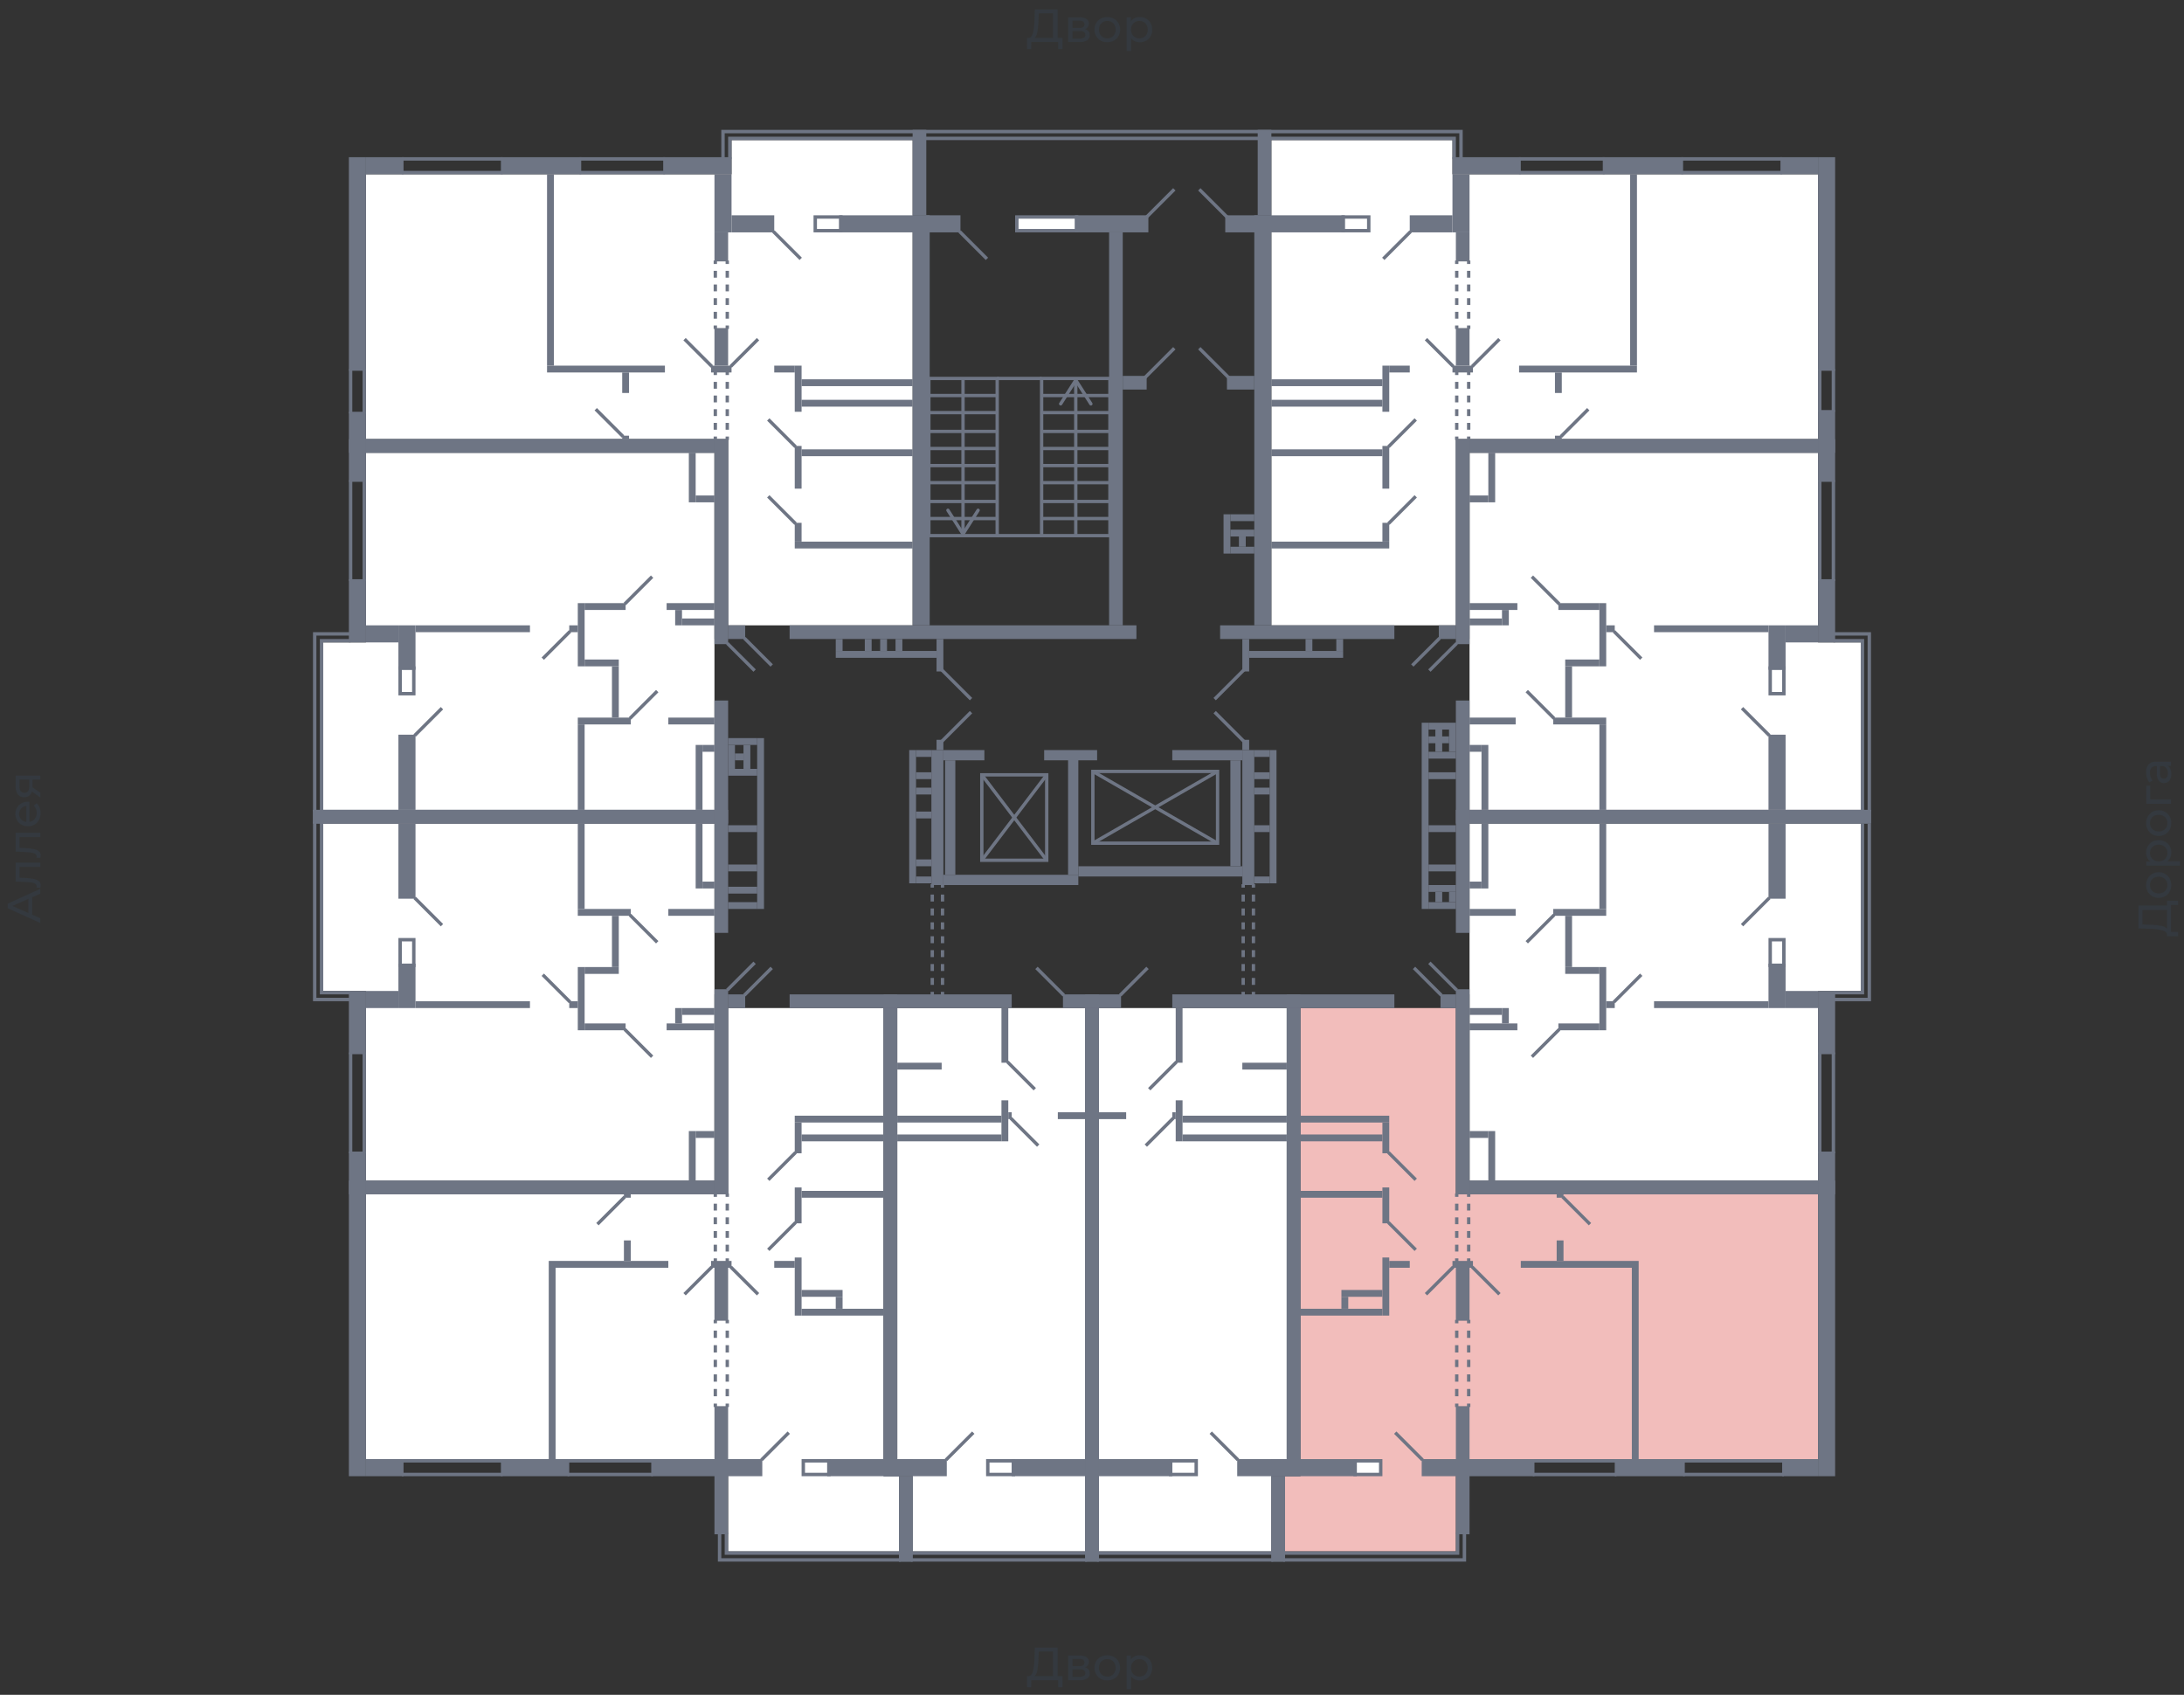<svg xmlns="http://www.w3.org/2000/svg" width="656" height="509" viewBox="0 0 656 509">
  <rect x="0" y="0" width="656" height="509" fill="#333333" stroke="none"/>
  <title>44-2-3_1s_tip</title>
  <g id="Слой_2" data-name="Слой 2">
    <g id="_44-2-3_1s_tip" data-name="44-2-3_1s_tip">
      <rect width="656" height="509" fill="none"/>
      <g id="hover">
        <polygon id="_44-2-3_tip_1" data-name="44-2-3_tip_1" points="437.296 187.807 381.878 187.807 381.878 42.079 436.27 42.079 436.27 52.341 546.079 52.341 546.079 131.876 437.296 131.876 437.296 187.807" fill="white"/>
        <polygon id="_44-2-3_tip_2" data-name="44-2-3_tip_2" points="441.401 243.224 441.401 135.981 546.079 135.981 546.079 192.938 558.907 192.938 558.907 243.224 441.401 243.224" fill="white"/>
        <polygon id="_44-2-3_tip_3" data-name="44-2-3_tip_3" points="441.401 247.329 558.907 247.329 558.907 297.616 546.079 297.616 546.079 354.573 441.401 354.573 441.401 247.329" fill="white"/>
        <polygon id="_44-2-3_tip_4" data-name="44-2-3_tip_4" points="390.601 302.747 437.296 302.747 437.296 358.678 546.079 358.678 546.079 438.212 437.296 438.212 437.296 465.921 385.983 465.921 385.983 443.344 390.601 443.344 390.601 302.747" fill="#F2BDBB"/>
        <polygon id="_44-2-3_tip_5" data-name="44-2-3_tip_5" points="330.053 302.747 386.496 302.747 386.496 438.212 381.878 438.212 381.878 465.921 330.053 465.921 330.053 302.747" fill="white"/>
        <polygon id="_44-2-3_tip_6" data-name="44-2-3_tip_6" points="325.947 302.747 325.947 465.921 274.122 465.921 274.122 438.212 269.504 438.212 269.504 302.747 325.947 302.747" fill="white"/>
        <polygon id="_44-2-3_tip_7" data-name="44-2-3_tip_7" points="265.399 302.747 265.399 443.344 270.017 443.344 270.017 465.921 218.704 465.921 218.704 438.212 109.921 438.212 109.921 358.678 218.704 358.678 218.704 302.747 265.399 302.747" fill="white"/>
        <polygon id="_44-2-3_tip_8" data-name="44-2-3_tip_8" points="214.599 354.573 109.921 354.573 109.921 297.616 97.093 297.616 97.093 247.329 214.599 247.329 214.599 354.573" fill="white"/>
        <polygon id="_44-2-3_tip_9" data-name="44-2-3_tip_9" points="214.599 243.224 97.093 243.224 97.093 192.938 109.921 192.938 109.921 135.981 214.599 135.981 214.599 243.224" fill="white"/>
        <polygon id="_44-2-3_tip_10" data-name="44-2-3_tip_10" points="218.704 187.807 218.704 131.876 109.921 131.876 109.921 52.341 219.73 52.341 219.73 42.079 274.122 42.079 274.122 187.807 218.704 187.807" fill="white"/>
      </g>
      <g id="o">
        <rect x="244.874" y="65.169" width="7.697" height="4.105" fill="#fff" stroke="#6e7584" stroke-miterlimit="10" stroke-width="1.026"/>
        <rect x="305.422" y="65.169" width="17.959" height="4.105" fill="#fff" stroke="#6e7584" stroke-miterlimit="10" stroke-width="1.026"/>
        <line x1="199.718" y1="47.723" x2="174.062" y2="47.723" fill="none" stroke="#6e7584" stroke-miterlimit="10" stroke-width="1.026"/>
        <line x1="199.718" y1="51.828" x2="174.062" y2="51.828" fill="none" stroke="#6e7584" stroke-miterlimit="10" stroke-width="1.026"/>
        <line x1="150.971" y1="47.723" x2="120.697" y2="47.723" fill="none" stroke="#6e7584" stroke-miterlimit="10" stroke-width="1.026"/>
        <line x1="150.971" y1="51.828" x2="120.697" y2="51.828" fill="none" stroke="#6e7584" stroke-miterlimit="10" stroke-width="1.026"/>
        <line x1="109.408" y1="110.838" x2="109.408" y2="124.179" fill="none" stroke="#6e7584" stroke-miterlimit="10" stroke-width="1.026"/>
        <line x1="105.303" y1="110.838" x2="105.303" y2="124.179" fill="none" stroke="#6e7584" stroke-miterlimit="10" stroke-width="1.026"/>
        <polyline points="94.527 243.737 94.527 190.372 105.303 190.372" fill="none" stroke="#6e7584" stroke-miterlimit="10" stroke-width="1.026"/>
        <polyline points="96.58 243.737 96.58 192.425 105.303 192.425" fill="none" stroke="#6e7584" stroke-miterlimit="10" stroke-width="1.026"/>
        <line x1="105.303" y1="174.465" x2="105.303" y2="144.191" fill="none" stroke="#6e7584" stroke-miterlimit="10" stroke-width="1.026"/>
        <line x1="109.408" y1="174.465" x2="109.408" y2="144.191" fill="none" stroke="#6e7584" stroke-miterlimit="10" stroke-width="1.026"/>
        <rect x="120.184" y="200.635" width="4.105" height="7.697" fill="#fff" stroke="#6e7584" stroke-miterlimit="10" stroke-width="1.026"/>
        <line x1="105.303" y1="316.088" x2="105.303" y2="346.363" fill="none" stroke="#6e7584" stroke-miterlimit="10" stroke-width="1.026"/>
        <line x1="109.408" y1="316.088" x2="109.408" y2="346.363" fill="none" stroke="#6e7584" stroke-miterlimit="10" stroke-width="1.026"/>
        <rect x="120.184" y="282.222" width="4.105" height="7.697" fill="#fff" stroke="#6e7584" stroke-miterlimit="10" stroke-width="1.026"/>
        <polyline points="561.473 243.737 561.473 190.372 550.697 190.372" fill="none" stroke="#6e7584" stroke-miterlimit="10" stroke-width="1.026"/>
        <polyline points="559.42 243.737 559.42 192.425 550.697 192.425" fill="none" stroke="#6e7584" stroke-miterlimit="10" stroke-width="1.026"/>
        <line x1="550.697" y1="174.465" x2="550.697" y2="144.191" fill="none" stroke="#6e7584" stroke-miterlimit="10" stroke-width="1.026"/>
        <line x1="546.592" y1="174.465" x2="546.592" y2="144.191" fill="none" stroke="#6e7584" stroke-miterlimit="10" stroke-width="1.026"/>
        <rect x="531.711" y="200.635" width="4.105" height="7.697" fill="#fff" stroke="#6e7584" stroke-miterlimit="10" stroke-width="1.026"/>
        <polyline points="561.473 247.329 561.473 300.181 550.697 300.181" fill="none" stroke="#6e7584" stroke-miterlimit="10" stroke-width="1.026"/>
        <polyline points="559.42 247.329 559.42 298.129 550.697 298.129" fill="none" stroke="#6e7584" stroke-miterlimit="10" stroke-width="1.026"/>
        <line x1="550.697" y1="316.088" x2="550.697" y2="346.363" fill="none" stroke="#6e7584" stroke-miterlimit="10" stroke-width="1.026"/>
        <line x1="546.592" y1="316.088" x2="546.592" y2="346.363" fill="none" stroke="#6e7584" stroke-miterlimit="10" stroke-width="1.026"/>
        <rect x="531.711" y="282.222" width="4.105" height="7.697" fill="#fff" stroke="#6e7584" stroke-miterlimit="10" stroke-width="1.026"/>
        <polyline points="270.53 468.487 216.138 468.487 216.138 460.277" fill="none" stroke="#6e7584" stroke-miterlimit="10" stroke-width="1.026"/>
        <polyline points="218.191 460.277 218.191 466.434 270.53 466.434" fill="none" stroke="#6e7584" stroke-miterlimit="10" stroke-width="1.026"/>
        <rect x="241.282" y="438.726" width="7.697" height="4.105" fill="#fff" stroke="#6e7584" stroke-miterlimit="10" stroke-width="1.026"/>
        <line x1="196.126" y1="442.831" x2="170.47" y2="442.831" fill="none" stroke="#6e7584" stroke-miterlimit="10" stroke-width="1.026"/>
        <line x1="196.126" y1="438.726" x2="170.47" y2="438.726" fill="none" stroke="#6e7584" stroke-miterlimit="10" stroke-width="1.026"/>
        <line x1="150.971" y1="442.831" x2="120.697" y2="442.831" fill="none" stroke="#6e7584" stroke-miterlimit="10" stroke-width="1.026"/>
        <line x1="150.971" y1="438.726" x2="120.697" y2="438.726" fill="none" stroke="#6e7584" stroke-miterlimit="10" stroke-width="1.026"/>
        <line x1="273.609" y1="466.434" x2="326.461" y2="466.434" fill="none" stroke="#6e7584" stroke-miterlimit="10" stroke-width="1.026"/>
        <line x1="273.609" y1="468.487" x2="326.461" y2="468.487" fill="none" stroke="#6e7584" stroke-miterlimit="10" stroke-width="1.026"/>
        <rect x="296.699" y="438.726" width="7.697" height="4.105" fill="#fff" stroke="#6e7584" stroke-miterlimit="10" stroke-width="1.026"/>
        <line x1="382.391" y1="466.434" x2="329.539" y2="466.434" fill="none" stroke="#6e7584" stroke-miterlimit="10" stroke-width="1.026"/>
        <line x1="382.391" y1="468.487" x2="329.539" y2="468.487" fill="none" stroke="#6e7584" stroke-miterlimit="10" stroke-width="1.026"/>
        <rect x="351.604" y="438.726" width="7.697" height="4.105" fill="#fff" stroke="#6e7584" stroke-miterlimit="10" stroke-width="1.026"/>
        <polyline points="385.47 468.487 439.862 468.487 439.862 460.277" fill="none" stroke="#6e7584" stroke-miterlimit="10" stroke-width="1.026"/>
        <polyline points="437.809 460.277 437.809 466.434 385.47 466.434" fill="none" stroke="#6e7584" stroke-miterlimit="10" stroke-width="1.026"/>
        <rect x="407.021" y="438.726" width="7.697" height="4.105" fill="#fff" stroke="#6e7584" stroke-miterlimit="10" stroke-width="1.026"/>
        <line x1="460.387" y1="442.831" x2="485.53" y2="442.831" fill="none" stroke="#6e7584" stroke-miterlimit="10" stroke-width="1.026"/>
        <line x1="460.387" y1="438.726" x2="485.53" y2="438.726" fill="none" stroke="#6e7584" stroke-miterlimit="10" stroke-width="1.026"/>
        <line x1="505.542" y1="442.831" x2="535.816" y2="442.831" fill="none" stroke="#6e7584" stroke-miterlimit="10" stroke-width="1.026"/>
        <line x1="505.542" y1="438.726" x2="535.816" y2="438.726" fill="none" stroke="#6e7584" stroke-miterlimit="10" stroke-width="1.026"/>
        <polyline points="438.835 47.723 438.835 39.513 217.165 39.513 217.165 47.723" fill="none" stroke="#6e7584" stroke-miterlimit="10" stroke-width="1.026"/>
        <polyline points="436.783 47.723 436.783 41.566 219.217 41.566 219.217 47.723" fill="none" stroke="#6e7584" stroke-miterlimit="10" stroke-width="1.026"/>
        <rect x="403.43" y="65.169" width="7.697" height="4.105" fill="#fff" stroke="#6e7584" stroke-miterlimit="10" stroke-width="1.026"/>
        <line x1="456.282" y1="47.723" x2="481.938" y2="47.723" fill="none" stroke="#6e7584" stroke-miterlimit="10" stroke-width="1.026"/>
        <line x1="456.282" y1="51.828" x2="481.938" y2="51.828" fill="none" stroke="#6e7584" stroke-miterlimit="10" stroke-width="1.026"/>
        <line x1="505.029" y1="47.723" x2="535.303" y2="47.723" fill="none" stroke="#6e7584" stroke-miterlimit="10" stroke-width="1.026"/>
        <line x1="505.029" y1="51.828" x2="535.303" y2="51.828" fill="none" stroke="#6e7584" stroke-miterlimit="10" stroke-width="1.026"/>
        <line x1="546.592" y1="110.838" x2="546.592" y2="123.666" fill="none" stroke="#6e7584" stroke-miterlimit="10" stroke-width="1.026"/>
        <line x1="550.697" y1="110.838" x2="550.697" y2="123.666" fill="none" stroke="#6e7584" stroke-miterlimit="10" stroke-width="1.026"/>
        <polyline points="94.527 246.816 94.527 300.181 105.303 300.181" fill="none" stroke="#6e7584" stroke-miterlimit="10" stroke-width="1.026"/>
        <polyline points="96.58 246.816 96.58 298.129 105.303 298.129" fill="none" stroke="#6e7584" stroke-miterlimit="10" stroke-width="1.026"/>
      </g>
      <g id="d">
        <line x1="223.579" y1="191.655" x2="231.789" y2="199.865" fill="none" stroke="#6e7584" stroke-miterlimit="10"/>
        <line x1="238.973" y1="157.276" x2="230.763" y2="149.066" fill="none" stroke="#6e7584" stroke-miterlimit="10"/>
        <line x1="238.973" y1="134.185" x2="230.763" y2="125.975" fill="none" stroke="#6e7584" stroke-miterlimit="10"/>
        <line x1="219.474" y1="110.068" x2="227.684" y2="101.858" fill="none" stroke="#6e7584" stroke-miterlimit="10"/>
        <line x1="213.829" y1="110.068" x2="205.619" y2="101.858" fill="none" stroke="#6e7584" stroke-miterlimit="10"/>
        <line x1="232.302" y1="69.531" x2="240.512" y2="77.741" fill="none" stroke="#6e7584" stroke-miterlimit="10"/>
        <line x1="288.233" y1="69.531" x2="296.443" y2="77.741" fill="none" stroke="#6e7584" stroke-miterlimit="10"/>
        <line x1="187.147" y1="131.106" x2="178.937" y2="122.896" fill="none" stroke="#6e7584" stroke-miterlimit="10"/>
        <line x1="226.658" y1="201.405" x2="218.447" y2="193.195" fill="none" stroke="#6e7584" stroke-miterlimit="10"/>
        <line x1="189.199" y1="215.772" x2="197.409" y2="207.562" fill="none" stroke="#6e7584" stroke-miterlimit="10"/>
        <line x1="124.545" y1="220.903" x2="132.755" y2="212.693" fill="none" stroke="#6e7584" stroke-miterlimit="10"/>
        <line x1="187.66" y1="181.393" x2="195.87" y2="173.183" fill="none" stroke="#6e7584" stroke-miterlimit="10"/>
        <line x1="163.03" y1="197.813" x2="171.24" y2="189.603" fill="none" stroke="#6e7584" stroke-miterlimit="10"/>
        <line x1="226.658" y1="289.149" x2="218.447" y2="297.359" fill="none" stroke="#6e7584" stroke-miterlimit="10"/>
        <line x1="189.199" y1="274.782" x2="197.409" y2="282.992" fill="none" stroke="#6e7584" stroke-miterlimit="10"/>
        <line x1="124.545" y1="269.65" x2="132.755" y2="277.86" fill="none" stroke="#6e7584" stroke-miterlimit="10"/>
        <line x1="187.66" y1="309.161" x2="195.87" y2="317.371" fill="none" stroke="#6e7584" stroke-miterlimit="10"/>
        <line x1="163.03" y1="292.741" x2="171.24" y2="300.951" fill="none" stroke="#6e7584" stroke-miterlimit="10"/>
        <line x1="429.342" y1="201.405" x2="437.553" y2="193.195" fill="none" stroke="#6e7584" stroke-miterlimit="10"/>
        <line x1="466.801" y1="215.772" x2="458.591" y2="207.562" fill="none" stroke="#6e7584" stroke-miterlimit="10"/>
        <line x1="531.455" y1="220.903" x2="523.245" y2="212.693" fill="none" stroke="#6e7584" stroke-miterlimit="10"/>
        <line x1="468.34" y1="181.393" x2="460.13" y2="173.183" fill="none" stroke="#6e7584" stroke-miterlimit="10"/>
        <line x1="492.97" y1="197.813" x2="484.76" y2="189.603" fill="none" stroke="#6e7584" stroke-miterlimit="10"/>
        <line x1="429.342" y1="289.149" x2="437.553" y2="297.359" fill="none" stroke="#6e7584" stroke-miterlimit="10"/>
        <line x1="466.801" y1="274.782" x2="458.591" y2="282.992" fill="none" stroke="#6e7584" stroke-miterlimit="10"/>
        <line x1="531.455" y1="269.65" x2="523.245" y2="277.86" fill="none" stroke="#6e7584" stroke-miterlimit="10"/>
        <line x1="468.34" y1="309.161" x2="460.13" y2="317.371" fill="none" stroke="#6e7584" stroke-miterlimit="10"/>
        <line x1="492.97" y1="292.741" x2="484.76" y2="300.951" fill="none" stroke="#6e7584" stroke-miterlimit="10"/>
        <line x1="223.579" y1="298.899" x2="231.789" y2="290.689" fill="none" stroke="#6e7584" stroke-miterlimit="10"/>
        <line x1="238.973" y1="346.106" x2="230.763" y2="354.316" fill="none" stroke="#6e7584" stroke-miterlimit="10"/>
        <line x1="238.973" y1="367.144" x2="230.763" y2="375.354" fill="none" stroke="#6e7584" stroke-miterlimit="10"/>
        <line x1="219.474" y1="380.486" x2="227.684" y2="388.696" fill="none" stroke="#6e7584" stroke-miterlimit="10"/>
        <line x1="213.829" y1="380.486" x2="205.619" y2="388.696" fill="none" stroke="#6e7584" stroke-miterlimit="10"/>
        <line x1="228.71" y1="438.469" x2="236.92" y2="430.259" fill="none" stroke="#6e7584" stroke-miterlimit="10"/>
        <line x1="187.66" y1="359.447" x2="179.45" y2="367.658" fill="none" stroke="#6e7584" stroke-miterlimit="10"/>
        <line x1="302.6" y1="318.911" x2="310.81" y2="327.121" fill="none" stroke="#6e7584" stroke-miterlimit="10"/>
        <line x1="319.533" y1="298.899" x2="311.323" y2="290.689" fill="none" stroke="#6e7584" stroke-miterlimit="10"/>
        <line x1="303.626" y1="335.844" x2="311.837" y2="344.054" fill="none" stroke="#6e7584" stroke-miterlimit="10"/>
        <line x1="284.128" y1="438.469" x2="292.338" y2="430.259" fill="none" stroke="#6e7584" stroke-miterlimit="10"/>
        <line x1="353.4" y1="318.911" x2="345.19" y2="327.121" fill="none" stroke="#6e7584" stroke-miterlimit="10"/>
        <line x1="336.467" y1="298.899" x2="344.677" y2="290.689" fill="none" stroke="#6e7584" stroke-miterlimit="10"/>
        <line x1="352.374" y1="335.844" x2="344.163" y2="344.054" fill="none" stroke="#6e7584" stroke-miterlimit="10"/>
        <line x1="371.872" y1="438.469" x2="363.662" y2="430.259" fill="none" stroke="#6e7584" stroke-miterlimit="10"/>
        <line x1="432.934" y1="298.899" x2="424.724" y2="290.689" fill="none" stroke="#6e7584" stroke-miterlimit="10"/>
        <line x1="417.027" y1="346.106" x2="425.237" y2="354.316" fill="none" stroke="#6e7584" stroke-miterlimit="10"/>
        <line x1="417.027" y1="367.144" x2="425.237" y2="375.354" fill="none" stroke="#6e7584" stroke-miterlimit="10"/>
        <line x1="436.526" y1="380.486" x2="428.316" y2="388.696" fill="none" stroke="#6e7584" stroke-miterlimit="10"/>
        <line x1="442.171" y1="380.486" x2="450.381" y2="388.696" fill="none" stroke="#6e7584" stroke-miterlimit="10"/>
        <line x1="427.29" y1="438.469" x2="419.08" y2="430.259" fill="none" stroke="#6e7584" stroke-miterlimit="10"/>
        <line x1="469.366" y1="359.447" x2="477.576" y2="367.658" fill="none" stroke="#6e7584" stroke-miterlimit="10"/>
        <line x1="432.421" y1="191.655" x2="424.211" y2="199.865" fill="none" stroke="#6e7584" stroke-miterlimit="10"/>
        <line x1="417.027" y1="157.276" x2="425.237" y2="149.066" fill="none" stroke="#6e7584" stroke-miterlimit="10"/>
        <line x1="417.027" y1="134.185" x2="425.237" y2="125.975" fill="none" stroke="#6e7584" stroke-miterlimit="10"/>
        <line x1="436.526" y1="110.068" x2="428.316" y2="101.858" fill="none" stroke="#6e7584" stroke-miterlimit="10"/>
        <line x1="442.171" y1="110.068" x2="450.381" y2="101.858" fill="none" stroke="#6e7584" stroke-miterlimit="10"/>
        <line x1="423.698" y1="69.531" x2="415.488" y2="77.741" fill="none" stroke="#6e7584" stroke-miterlimit="10"/>
        <line x1="468.853" y1="131.106" x2="477.063" y2="122.896" fill="none" stroke="#6e7584" stroke-miterlimit="10"/>
        <rect x="294.903" y="232.705" width="19.499" height="25.656" fill="none" stroke="#6e7584" stroke-miterlimit="10"/>
        <rect x="328.257" y="231.679" width="37.458" height="21.551" fill="none" stroke="#6e7584" stroke-miterlimit="10"/>
        <line x1="294.903" y1="232.705" x2="314.402" y2="258.362" fill="none" stroke="#6e7584" stroke-miterlimit="10"/>
        <line x1="294.903" y1="258.362" x2="314.402" y2="232.705" fill="none" stroke="#6e7584" stroke-miterlimit="10"/>
        <line x1="328.257" y1="231.679" x2="365.715" y2="253.23" fill="none" stroke="#6e7584" stroke-miterlimit="10"/>
        <line x1="328.257" y1="253.23" x2="365.715" y2="231.679" fill="none" stroke="#6e7584" stroke-miterlimit="10"/>
        <g>
          <line x1="214.856" y1="78.254" x2="214.856" y2="79.28" fill="none" stroke="#6e7584" stroke-miterlimit="10"/>
          <line x1="214.856" y1="81.333" x2="214.856" y2="96.727" fill="none" stroke="#6e7584" stroke-miterlimit="10" stroke-dasharray="2.053 2.053"/>
          <line x1="214.856" y1="97.753" x2="214.856" y2="98.779" fill="none" stroke="#6e7584" stroke-miterlimit="10"/>
        </g>
        <g>
          <line x1="218.447" y1="78.254" x2="218.447" y2="79.28" fill="none" stroke="#6e7584" stroke-miterlimit="10"/>
          <line x1="218.447" y1="81.333" x2="218.447" y2="96.727" fill="none" stroke="#6e7584" stroke-miterlimit="10" stroke-dasharray="2.053 2.053"/>
          <line x1="218.447" y1="97.753" x2="218.447" y2="98.779" fill="none" stroke="#6e7584" stroke-miterlimit="10"/>
        </g>
        <g>
          <line x1="214.856" y1="111.607" x2="214.856" y2="112.634" fill="none" stroke="#6e7584" stroke-miterlimit="10"/>
          <line x1="214.856" y1="114.686" x2="214.856" y2="130.08" fill="none" stroke="#6e7584" stroke-miterlimit="10" stroke-dasharray="2.053 2.053"/>
          <line x1="214.856" y1="131.106" x2="214.856" y2="132.132" fill="none" stroke="#6e7584" stroke-miterlimit="10"/>
        </g>
        <g>
          <line x1="218.447" y1="111.607" x2="218.447" y2="112.634" fill="none" stroke="#6e7584" stroke-miterlimit="10"/>
          <line x1="218.447" y1="114.686" x2="218.447" y2="130.08" fill="none" stroke="#6e7584" stroke-miterlimit="10" stroke-dasharray="2.053 2.053"/>
          <line x1="218.447" y1="131.106" x2="218.447" y2="132.132" fill="none" stroke="#6e7584" stroke-miterlimit="10"/>
        </g>
        <g>
          <line x1="214.856" y1="396.393" x2="214.856" y2="397.419" fill="none" stroke="#6e7584" stroke-miterlimit="10"/>
          <line x1="214.856" y1="399.611" x2="214.856" y2="420.44" fill="none" stroke="#6e7584" stroke-miterlimit="10" stroke-dasharray="2.192 2.192"/>
          <line x1="214.856" y1="421.536" x2="214.856" y2="422.562" fill="none" stroke="#6e7584" stroke-miterlimit="10"/>
        </g>
        <g>
          <line x1="218.447" y1="396.393" x2="218.447" y2="397.419" fill="none" stroke="#6e7584" stroke-miterlimit="10"/>
          <line x1="218.447" y1="399.611" x2="218.447" y2="420.44" fill="none" stroke="#6e7584" stroke-miterlimit="10" stroke-dasharray="2.192 2.192"/>
          <line x1="218.447" y1="421.536" x2="218.447" y2="422.562" fill="none" stroke="#6e7584" stroke-miterlimit="10"/>
        </g>
        <g>
          <line x1="280.023" y1="265.545" x2="280.023" y2="266.572" fill="none" stroke="#6e7584" stroke-miterlimit="10"/>
          <line x1="280.023" y1="268.658" x2="280.023" y2="296.829" fill="none" stroke="#6e7584" stroke-miterlimit="10" stroke-dasharray="2.087 2.087"/>
          <line x1="280.023" y1="297.872" x2="280.023" y2="298.899" fill="none" stroke="#6e7584" stroke-miterlimit="10"/>
        </g>
        <g>
          <line x1="283.101" y1="265.545" x2="283.101" y2="266.572" fill="none" stroke="#6e7584" stroke-miterlimit="10"/>
          <line x1="283.101" y1="268.658" x2="283.101" y2="296.829" fill="none" stroke="#6e7584" stroke-miterlimit="10" stroke-dasharray="2.087 2.087"/>
          <line x1="283.101" y1="297.872" x2="283.101" y2="298.899" fill="none" stroke="#6e7584" stroke-miterlimit="10"/>
        </g>
        <g>
          <line x1="373.412" y1="265.545" x2="373.412" y2="266.572" fill="none" stroke="#6e7584" stroke-miterlimit="10"/>
          <line x1="373.412" y1="268.658" x2="373.412" y2="296.829" fill="none" stroke="#6e7584" stroke-miterlimit="10" stroke-dasharray="2.087 2.087"/>
          <line x1="373.412" y1="297.872" x2="373.412" y2="298.899" fill="none" stroke="#6e7584" stroke-miterlimit="10"/>
        </g>
        <g>
          <line x1="376.49" y1="265.545" x2="376.49" y2="266.572" fill="none" stroke="#6e7584" stroke-miterlimit="10"/>
          <line x1="376.49" y1="268.658" x2="376.49" y2="296.829" fill="none" stroke="#6e7584" stroke-miterlimit="10" stroke-dasharray="2.087 2.087"/>
          <line x1="376.49" y1="297.872" x2="376.49" y2="298.899" fill="none" stroke="#6e7584" stroke-miterlimit="10"/>
        </g>
        <g>
          <line x1="214.856" y1="358.421" x2="214.856" y2="359.447" fill="none" stroke="#6e7584" stroke-miterlimit="10"/>
          <line x1="214.856" y1="361.5" x2="214.856" y2="376.894" fill="none" stroke="#6e7584" stroke-miterlimit="10" stroke-dasharray="2.053 2.053"/>
          <line x1="214.856" y1="377.92" x2="214.856" y2="378.946" fill="none" stroke="#6e7584" stroke-miterlimit="10"/>
        </g>
        <g>
          <line x1="218.447" y1="358.421" x2="218.447" y2="359.447" fill="none" stroke="#6e7584" stroke-miterlimit="10"/>
          <line x1="218.447" y1="361.5" x2="218.447" y2="376.894" fill="none" stroke="#6e7584" stroke-miterlimit="10" stroke-dasharray="2.053 2.053"/>
          <line x1="218.447" y1="377.92" x2="218.447" y2="378.946" fill="none" stroke="#6e7584" stroke-miterlimit="10"/>
        </g>
        <g>
          <line x1="437.553" y1="396.393" x2="437.553" y2="397.419" fill="none" stroke="#6e7584" stroke-miterlimit="10"/>
          <line x1="437.553" y1="399.611" x2="437.553" y2="420.44" fill="none" stroke="#6e7584" stroke-miterlimit="10" stroke-dasharray="2.192 2.192"/>
          <line x1="437.553" y1="421.536" x2="437.553" y2="422.562" fill="none" stroke="#6e7584" stroke-miterlimit="10"/>
        </g>
        <g>
          <line x1="441.144" y1="396.393" x2="441.144" y2="397.419" fill="none" stroke="#6e7584" stroke-miterlimit="10"/>
          <line x1="441.144" y1="399.611" x2="441.144" y2="420.44" fill="none" stroke="#6e7584" stroke-miterlimit="10" stroke-dasharray="2.192 2.192"/>
          <line x1="441.144" y1="421.536" x2="441.144" y2="422.562" fill="none" stroke="#6e7584" stroke-miterlimit="10"/>
        </g>
        <g>
          <line x1="437.553" y1="358.421" x2="437.553" y2="359.447" fill="none" stroke="#6e7584" stroke-miterlimit="10"/>
          <line x1="437.553" y1="361.5" x2="437.553" y2="376.894" fill="none" stroke="#6e7584" stroke-miterlimit="10" stroke-dasharray="2.053 2.053"/>
          <line x1="437.553" y1="377.92" x2="437.553" y2="378.946" fill="none" stroke="#6e7584" stroke-miterlimit="10"/>
        </g>
        <g>
          <line x1="441.144" y1="358.421" x2="441.144" y2="359.447" fill="none" stroke="#6e7584" stroke-miterlimit="10"/>
          <line x1="441.144" y1="361.5" x2="441.144" y2="376.894" fill="none" stroke="#6e7584" stroke-miterlimit="10" stroke-dasharray="2.053 2.053"/>
          <line x1="441.144" y1="377.92" x2="441.144" y2="378.946" fill="none" stroke="#6e7584" stroke-miterlimit="10"/>
        </g>
        <g>
          <line x1="437.553" y1="78.254" x2="437.553" y2="79.28" fill="none" stroke="#6e7584" stroke-miterlimit="10"/>
          <line x1="437.553" y1="81.333" x2="437.553" y2="96.727" fill="none" stroke="#6e7584" stroke-miterlimit="10" stroke-dasharray="2.053 2.053"/>
          <line x1="437.553" y1="97.753" x2="437.553" y2="98.779" fill="none" stroke="#6e7584" stroke-miterlimit="10"/>
        </g>
        <g>
          <line x1="441.144" y1="78.254" x2="441.144" y2="79.28" fill="none" stroke="#6e7584" stroke-miterlimit="10"/>
          <line x1="441.144" y1="81.333" x2="441.144" y2="96.727" fill="none" stroke="#6e7584" stroke-miterlimit="10" stroke-dasharray="2.053 2.053"/>
          <line x1="441.144" y1="97.753" x2="441.144" y2="98.779" fill="none" stroke="#6e7584" stroke-miterlimit="10"/>
        </g>
        <g>
          <line x1="437.553" y1="111.607" x2="437.553" y2="112.634" fill="none" stroke="#6e7584" stroke-miterlimit="10"/>
          <line x1="437.553" y1="114.686" x2="437.553" y2="130.08" fill="none" stroke="#6e7584" stroke-miterlimit="10" stroke-dasharray="2.053 2.053"/>
          <line x1="437.553" y1="131.106" x2="437.553" y2="132.132" fill="none" stroke="#6e7584" stroke-miterlimit="10"/>
        </g>
        <g>
          <line x1="441.144" y1="111.607" x2="441.144" y2="112.634" fill="none" stroke="#6e7584" stroke-miterlimit="10"/>
          <line x1="441.144" y1="114.686" x2="441.144" y2="130.08" fill="none" stroke="#6e7584" stroke-miterlimit="10" stroke-dasharray="2.053 2.053"/>
          <line x1="441.144" y1="131.106" x2="441.144" y2="132.132" fill="none" stroke="#6e7584" stroke-miterlimit="10"/>
        </g>
        <line x1="360.584" y1="104.937" x2="368.794" y2="113.147" fill="none" stroke="#6e7584" stroke-linecap="square" stroke-miterlimit="10"/>
        <line x1="352.374" y1="104.937" x2="344.163" y2="113.147" fill="none" stroke="#6e7584" stroke-linecap="square" stroke-miterlimit="10"/>
        <line x1="360.584" y1="57.216" x2="368.794" y2="65.426" fill="none" stroke="#6e7584" stroke-linecap="square" stroke-miterlimit="10"/>
        <line x1="352.374" y1="57.216" x2="344.163" y2="65.426" fill="none" stroke="#6e7584" stroke-linecap="square" stroke-miterlimit="10"/>
        <line x1="291.311" y1="214.233" x2="283.101" y2="222.443" fill="none" stroke="#6e7584" stroke-linecap="square" stroke-miterlimit="10"/>
        <line x1="283.101" y1="201.405" x2="291.311" y2="209.615" fill="none" stroke="#6e7584" stroke-linecap="square" stroke-miterlimit="10"/>
        <line x1="373.412" y1="201.405" x2="365.202" y2="209.615" fill="none" stroke="#6e7584" stroke-linecap="square" stroke-miterlimit="10"/>
        <line x1="365.202" y1="214.233" x2="373.412" y2="222.443" fill="none" stroke="#6e7584" stroke-linecap="square" stroke-miterlimit="10"/>
        <g>
          <rect x="312.863" y="113.66" width="20.525" height="47.208" fill="none" stroke="#6e7584" stroke-miterlimit="10"/>
          <line x1="333.388" y1="155.736" x2="312.863" y2="155.736" fill="none" stroke="#6e7584" stroke-miterlimit="10"/>
          <line x1="333.388" y1="150.605" x2="312.863" y2="150.605" fill="none" stroke="#6e7584" stroke-miterlimit="10"/>
          <line x1="333.388" y1="144.961" x2="312.863" y2="144.961" fill="none" stroke="#6e7584" stroke-miterlimit="10"/>
          <line x1="333.388" y1="139.829" x2="312.863" y2="139.829" fill="none" stroke="#6e7584" stroke-miterlimit="10"/>
          <line x1="333.388" y1="134.698" x2="312.863" y2="134.698" fill="none" stroke="#6e7584" stroke-miterlimit="10"/>
          <line x1="333.388" y1="129.567" x2="312.863" y2="129.567" fill="none" stroke="#6e7584" stroke-miterlimit="10"/>
          <line x1="333.388" y1="123.922" x2="312.863" y2="123.922" fill="none" stroke="#6e7584" stroke-miterlimit="10"/>
          <line x1="333.388" y1="118.791" x2="312.863" y2="118.791" fill="none" stroke="#6e7584" stroke-miterlimit="10"/>
          <g>
            <line x1="323.125" y1="114.862" x2="323.125" y2="160.868" fill="none" stroke="#6e7584" stroke-miterlimit="10"/>
            <path d="M318.325,121.7a.5.5,0,0,0,.691-.154l4.109-6.452,4.11,6.452a.5.5,0,1,0,.843-.537l-4.531-7.115a.5.5,0,0,0-.844,0l-4.531,7.115a.5.5,0,0,0,.153.691Z" fill="#6e7584"/>
          </g>
        </g>
        <g>
          <rect x="278.996" y="113.66" width="20.525" height="47.208" fill="none" stroke="#6e7584" stroke-miterlimit="10"/>
          <line x1="299.521" y1="155.736" x2="278.996" y2="155.736" fill="none" stroke="#6e7584" stroke-miterlimit="10"/>
          <line x1="299.521" y1="150.605" x2="278.996" y2="150.605" fill="none" stroke="#6e7584" stroke-miterlimit="10"/>
          <line x1="299.521" y1="144.961" x2="278.996" y2="144.961" fill="none" stroke="#6e7584" stroke-miterlimit="10"/>
          <line x1="299.521" y1="139.829" x2="278.996" y2="139.829" fill="none" stroke="#6e7584" stroke-miterlimit="10"/>
          <line x1="299.521" y1="134.698" x2="278.996" y2="134.698" fill="none" stroke="#6e7584" stroke-miterlimit="10"/>
          <line x1="299.521" y1="129.567" x2="278.996" y2="129.567" fill="none" stroke="#6e7584" stroke-miterlimit="10"/>
          <line x1="299.521" y1="123.922" x2="278.996" y2="123.922" fill="none" stroke="#6e7584" stroke-miterlimit="10"/>
          <line x1="299.521" y1="118.791" x2="278.996" y2="118.791" fill="none" stroke="#6e7584" stroke-miterlimit="10"/>
          <g>
            <line x1="289.259" y1="113.66" x2="289.259" y2="159.665" fill="none" stroke="#6e7584" stroke-miterlimit="10"/>
            <path d="M284.459,152.83a.5.5,0,0,1,.691.155l4.109,6.452,4.109-6.452a.5.5,0,1,1,.844.537l-4.531,7.114a.5.5,0,0,1-.844,0l-4.531-7.114a.5.5,0,0,1,.153-.692Z" fill="#6e7584"/>
          </g>
        </g>
        <line x1="299.521" y1="113.66" x2="312.863" y2="113.66" fill="none" stroke="#6e7584" stroke-miterlimit="10"/>
        <line x1="299.521" y1="160.868" x2="312.863" y2="160.868" fill="none" stroke="#6e7584" stroke-miterlimit="10"/>
      </g>
      <g id="s">
        <rect x="274.122" y="64.656" width="5.131" height="123.15" transform="translate(553.375 252.463) rotate(180)" fill="#6e7584"/>
        <rect x="237.177" y="187.807" width="104.165" height="4.105" transform="translate(578.518 379.718) rotate(180)" fill="#6e7584"/>
        <rect x="214.599" y="131.876" width="4.105" height="60.036" transform="translate(433.303 323.788) rotate(180)" fill="#6e7584"/>
        <rect x="218.704" y="187.807" width="5.131" height="4.105" transform="translate(442.539 379.718) rotate(180)" fill="#6e7584"/>
        <rect x="109.921" y="131.876" width="104.678" height="4.105" transform="translate(324.52 267.857) rotate(180)" fill="#6e7584"/>
        <rect x="104.79" y="123.666" width="5.131" height="12.315" transform="translate(214.711 259.647) rotate(180)" fill="#6e7584"/>
        <rect x="104.79" y="47.21" width="5.131" height="64.141" transform="translate(214.711 158.561) rotate(180)" fill="#6e7584"/>
        <rect x="109.921" y="47.21" width="11.289" height="5.131" transform="translate(231.131 99.551) rotate(180)" fill="#6e7584"/>
        <rect x="150.458" y="47.21" width="24.117" height="5.131" transform="translate(325.033 99.551) rotate(180)" fill="#6e7584"/>
        <rect x="199.205" y="47.21" width="20.525" height="5.131" transform="translate(418.936 99.551) rotate(180)" fill="#6e7584"/>
        <rect x="252.057" y="64.656" width="36.432" height="5.131" transform="translate(540.547 134.444) rotate(180)" fill="#6e7584"/>
        <rect x="219.73" y="64.656" width="12.828" height="5.131" transform="translate(452.289 134.444) rotate(180)" fill="#6e7584"/>
        <rect x="322.869" y="64.656" width="22.064" height="5.131" transform="translate(667.802 134.444) rotate(180)" fill="#6e7584"/>
        <rect x="214.599" y="52.341" width="5.131" height="17.446" transform="translate(434.329 122.129) rotate(180)" fill="#6e7584"/>
        <rect x="238.716" y="162.663" width="35.406" height="2.053" transform="translate(512.838 327.379) rotate(180)" fill="#6e7584"/>
        <rect x="238.716" y="157.019" width="2.053" height="5.644" transform="translate(479.484 319.683) rotate(180)" fill="#6e7584"/>
        <rect x="238.716" y="133.928" width="2.053" height="12.828" transform="translate(479.484 280.685) rotate(180)" fill="#6e7584"/>
        <rect x="238.716" y="109.811" width="2.053" height="13.854" transform="translate(479.484 233.477) rotate(180)" fill="#6e7584"/>
        <rect x="232.558" y="109.811" width="6.158" height="2.053" transform="translate(471.274 221.675) rotate(180)" fill="#6e7584"/>
        <rect x="213.573" y="109.811" width="6.158" height="2.053" transform="translate(433.303 221.675) rotate(180)" fill="#6e7584"/>
        <rect x="240.768" y="113.916" width="33.353" height="2.053" transform="translate(514.89 229.885) rotate(180)" fill="#6e7584"/>
        <rect x="240.768" y="120.074" width="33.353" height="2.053" transform="translate(514.89 242.2) rotate(180)" fill="#6e7584"/>
        <rect x="240.768" y="134.955" width="33.353" height="2.053" transform="translate(514.89 271.962) rotate(180)" fill="#6e7584"/>
        <rect x="164.313" y="109.811" width="35.406" height="2.053" transform="translate(364.031 221.675) rotate(180)" fill="#6e7584"/>
        <rect x="186.89" y="111.864" width="2.053" height="6.158" transform="translate(375.833 229.885) rotate(180)" fill="#6e7584"/>
        <rect x="186.89" y="130.85" width="2.053" height="1.026" transform="translate(375.833 262.726) rotate(180)" fill="#6e7584"/>
        <rect x="164.313" y="52.341" width="2.053" height="57.47" transform="translate(330.678 162.153) rotate(180)" fill="#6e7584"/>
        <rect x="274.122" y="39" width="4.105" height="25.656" transform="translate(552.348 103.656) rotate(180)" fill="#6e7584"/>
        <rect x="94.014" y="243.224" width="120.585" height="4.105" transform="translate(308.613 490.554) rotate(180)" fill="#6e7584"/>
        <rect x="214.599" y="131.876" width="4.105" height="61.575" transform="translate(433.303 325.327) rotate(180)" fill="#6e7584"/>
        <rect x="109.921" y="131.876" width="104.678" height="4.105" transform="translate(324.52 267.857) rotate(180)" fill="#6e7584"/>
        <rect x="104.79" y="131.876" width="5.131" height="12.828" transform="translate(214.711 276.58) rotate(180)" fill="#6e7584"/>
        <rect x="214.599" y="210.384" width="4.105" height="36.945" fill="#6e7584"/>
        <rect x="119.671" y="220.647" width="5.131" height="22.578" fill="#6e7584"/>
        <rect x="170.983" y="187.807" width="2.566" height="2.053" fill="#6e7584"/>
        <rect x="124.802" y="187.807" width="34.379" height="2.053" fill="#6e7584"/>
        <rect x="119.671" y="187.807" width="5.131" height="13.341" fill="#6e7584"/>
        <rect x="109.921" y="187.807" width="9.749" height="5.131" fill="#6e7584"/>
        <rect x="104.79" y="173.952" width="5.131" height="18.986" fill="#6e7584"/>
        <rect x="173.549" y="181.136" width="2.053" height="18.986" fill="#6e7584"/>
        <rect x="175.601" y="181.136" width="12.315" height="2.053" fill="#6e7584"/>
        <rect x="200.232" y="181.136" width="14.368" height="2.053" fill="#6e7584"/>
        <rect x="202.797" y="183.189" width="2.053" height="4.618" fill="#6e7584"/>
        <rect x="204.85" y="185.754" width="9.749" height="2.053" fill="#6e7584"/>
        <rect x="175.601" y="198.069" width="10.263" height="2.053" fill="#6e7584"/>
        <rect x="183.811" y="200.122" width="2.053" height="15.394" fill="#6e7584"/>
        <rect x="173.549" y="217.568" width="2.053" height="25.656" transform="translate(349.15 460.792) rotate(180)" fill="#6e7584"/>
        <rect x="173.549" y="215.516" width="15.907" height="2.053" fill="#6e7584"/>
        <rect x="200.745" y="215.516" width="13.854" height="2.053" fill="#6e7584"/>
        <rect x="208.955" y="223.726" width="2.053" height="19.499" fill="#6e7584"/>
        <rect x="211.007" y="223.726" width="3.592" height="2.053" fill="#6e7584"/>
        <rect x="206.902" y="135.981" width="2.053" height="14.881" fill="#6e7584"/>
        <rect x="208.955" y="148.809" width="5.644" height="2.053" fill="#6e7584"/>
        <rect x="94.014" y="243.224" width="120.585" height="4.105" transform="translate(308.613 490.554) rotate(180)" fill="#6e7584"/>
        <rect x="214.599" y="297.103" width="4.105" height="61.575" transform="translate(433.303 655.78) rotate(180)" fill="#6e7584"/>
        <rect x="109.921" y="354.573" width="104.678" height="4.105" transform="translate(324.52 713.251) rotate(180)" fill="#6e7584"/>
        <rect x="104.79" y="345.85" width="5.131" height="12.828" transform="translate(214.711 704.527) rotate(180)" fill="#6e7584"/>
        <rect x="214.599" y="243.224" width="4.105" height="36.945" fill="#6e7584"/>
        <rect x="119.671" y="247.329" width="5.131" height="22.578" fill="#6e7584"/>
        <rect x="170.983" y="300.695" width="2.566" height="2.053" fill="#6e7584"/>
        <rect x="124.802" y="300.695" width="34.379" height="2.053" fill="#6e7584"/>
        <rect x="119.671" y="289.406" width="5.131" height="13.341" fill="#6e7584"/>
        <rect x="109.921" y="297.616" width="9.749" height="5.131" fill="#6e7584"/>
        <rect x="104.79" y="297.616" width="5.131" height="18.986" fill="#6e7584"/>
        <rect x="173.549" y="290.432" width="2.053" height="18.986" fill="#6e7584"/>
        <rect x="175.601" y="307.365" width="12.315" height="2.053" fill="#6e7584"/>
        <rect x="200.232" y="307.365" width="14.368" height="2.053" fill="#6e7584"/>
        <rect x="202.797" y="302.747" width="2.053" height="4.618" fill="#6e7584"/>
        <rect x="204.85" y="302.747" width="9.749" height="2.053" fill="#6e7584"/>
        <rect x="175.601" y="290.432" width="10.263" height="2.053" fill="#6e7584"/>
        <rect x="183.811" y="275.038" width="2.053" height="15.394" fill="#6e7584"/>
        <rect x="173.549" y="247.329" width="2.053" height="25.656" transform="translate(349.15 520.315) rotate(180)" fill="#6e7584"/>
        <rect x="173.549" y="272.986" width="15.907" height="2.053" fill="#6e7584"/>
        <rect x="200.745" y="272.986" width="13.854" height="2.053" fill="#6e7584"/>
        <rect x="208.955" y="247.329" width="2.053" height="19.499" fill="#6e7584"/>
        <rect x="211.007" y="264.776" width="3.592" height="2.053" fill="#6e7584"/>
        <rect x="206.902" y="339.692" width="2.053" height="14.881" fill="#6e7584"/>
        <rect x="208.955" y="339.692" width="5.644" height="2.053" fill="#6e7584"/>
        <rect x="441.401" y="243.224" width="120.585" height="4.105" fill="#6e7584"/>
        <rect x="437.296" y="131.876" width="4.105" height="61.575" fill="#6e7584"/>
        <rect x="441.401" y="131.876" width="104.678" height="4.105" fill="#6e7584"/>
        <rect x="546.079" y="131.876" width="5.131" height="12.828" fill="#6e7584"/>
        <rect x="437.296" y="210.384" width="4.105" height="36.945" transform="translate(878.697 457.714) rotate(180)" fill="#6e7584"/>
        <rect x="531.198" y="220.647" width="5.131" height="22.578" transform="translate(1067.527 463.871) rotate(180)" fill="#6e7584"/>
        <rect x="482.451" y="187.807" width="2.566" height="2.053" transform="translate(967.468 377.666) rotate(180)" fill="#6e7584"/>
        <rect x="496.819" y="187.807" width="34.379" height="2.053" transform="translate(1028.017 377.666) rotate(180)" fill="#6e7584"/>
        <rect x="531.198" y="187.807" width="5.131" height="13.341" transform="translate(1067.527 388.955) rotate(180)" fill="#6e7584"/>
        <rect x="536.329" y="187.807" width="9.749" height="5.131" transform="translate(1082.408 380.745) rotate(180)" fill="#6e7584"/>
        <rect x="546.079" y="173.952" width="5.131" height="18.986" transform="translate(1097.289 366.89) rotate(180)" fill="#6e7584"/>
        <rect x="480.399" y="181.136" width="2.053" height="18.986" transform="translate(962.85 381.258) rotate(180)" fill="#6e7584"/>
        <rect x="468.084" y="181.136" width="12.315" height="2.053" transform="translate(948.482 364.325) rotate(180)" fill="#6e7584"/>
        <rect x="441.401" y="181.136" width="14.368" height="2.053" transform="translate(897.169 364.325) rotate(180)" fill="#6e7584"/>
        <rect x="451.15" y="183.189" width="2.053" height="4.618" transform="translate(904.353 370.995) rotate(180)" fill="#6e7584"/>
        <rect x="441.401" y="185.754" width="9.749" height="2.053" transform="translate(892.551 373.561) rotate(180)" fill="#6e7584"/>
        <rect x="470.136" y="198.069" width="10.263" height="2.053" transform="translate(950.535 398.191) rotate(180)" fill="#6e7584"/>
        <rect x="470.136" y="200.122" width="2.053" height="15.394" transform="translate(942.325 415.637) rotate(180)" fill="#6e7584"/>
        <rect x="480.399" y="217.568" width="2.053" height="25.656" fill="#6e7584"/>
        <rect x="466.544" y="215.516" width="15.907" height="2.053" transform="translate(948.995 433.084) rotate(180)" fill="#6e7584"/>
        <rect x="441.401" y="215.516" width="13.854" height="2.053" transform="translate(896.656 433.084) rotate(180)" fill="#6e7584"/>
        <rect x="444.993" y="223.726" width="2.053" height="19.499" transform="translate(892.038 466.95) rotate(180)" fill="#6e7584"/>
        <rect x="441.401" y="223.726" width="3.592" height="2.053" transform="translate(886.394 449.504) rotate(180)" fill="#6e7584"/>
        <rect x="447.045" y="135.981" width="2.053" height="14.881" transform="translate(896.143 286.842) rotate(180)" fill="#6e7584"/>
        <rect x="441.401" y="148.809" width="5.644" height="2.053" transform="translate(888.446 299.671) rotate(180)" fill="#6e7584"/>
        <rect x="441.401" y="243.224" width="120.585" height="4.105" fill="#6e7584"/>
        <rect x="437.296" y="297.103" width="4.105" height="61.575" fill="#6e7584"/>
        <rect x="441.401" y="354.573" width="104.678" height="4.105" fill="#6e7584"/>
        <rect x="546.079" y="345.85" width="5.131" height="12.828" fill="#6e7584"/>
        <rect x="437.296" y="243.224" width="4.105" height="36.945" transform="translate(878.697 523.394) rotate(180)" fill="#6e7584"/>
        <rect x="531.198" y="247.329" width="5.131" height="22.578" transform="translate(1067.527 517.236) rotate(180)" fill="#6e7584"/>
        <rect x="482.451" y="300.695" width="2.566" height="2.053" transform="translate(967.468 603.442) rotate(180)" fill="#6e7584"/>
        <rect x="496.819" y="300.695" width="34.379" height="2.053" transform="translate(1028.017 603.442) rotate(180)" fill="#6e7584"/>
        <rect x="531.198" y="289.406" width="5.131" height="13.341" transform="translate(1067.527 592.153) rotate(180)" fill="#6e7584"/>
        <rect x="536.329" y="297.616" width="9.749" height="5.131" transform="translate(1082.408 600.363) rotate(180)" fill="#6e7584"/>
        <rect x="546.079" y="297.616" width="5.131" height="18.986" transform="translate(1097.289 614.217) rotate(180)" fill="#6e7584"/>
        <rect x="480.399" y="290.432" width="2.053" height="18.986" transform="translate(962.85 599.85) rotate(180)" fill="#6e7584"/>
        <rect x="468.084" y="307.365" width="12.315" height="2.053" transform="translate(948.482 616.783) rotate(180)" fill="#6e7584"/>
        <rect x="441.401" y="307.365" width="14.368" height="2.053" transform="translate(897.169 616.783) rotate(180)" fill="#6e7584"/>
        <rect x="451.15" y="302.747" width="2.053" height="4.618" transform="translate(904.353 610.112) rotate(180)" fill="#6e7584"/>
        <rect x="441.401" y="302.747" width="9.749" height="2.053" transform="translate(892.551 607.547) rotate(180)" fill="#6e7584"/>
        <rect x="470.136" y="290.432" width="10.263" height="2.053" transform="translate(950.535 582.916) rotate(180)" fill="#6e7584"/>
        <rect x="470.136" y="275.038" width="2.053" height="15.394" transform="translate(942.325 565.47) rotate(180)" fill="#6e7584"/>
        <rect x="480.399" y="247.329" width="2.053" height="25.656" fill="#6e7584"/>
        <rect x="466.544" y="272.986" width="15.907" height="2.053" transform="translate(948.995 548.024) rotate(180)" fill="#6e7584"/>
        <rect x="441.401" y="272.986" width="13.854" height="2.053" transform="translate(896.656 548.024) rotate(180)" fill="#6e7584"/>
        <rect x="444.993" y="247.329" width="2.053" height="19.499" transform="translate(892.038 514.158) rotate(180)" fill="#6e7584"/>
        <rect x="441.401" y="264.776" width="3.592" height="2.053" transform="translate(886.394 531.604) rotate(180)" fill="#6e7584"/>
        <rect x="447.045" y="339.692" width="2.053" height="14.881" transform="translate(896.143 694.265) rotate(180)" fill="#6e7584"/>
        <rect x="441.401" y="339.692" width="5.644" height="2.053" transform="translate(888.446 681.437) rotate(180)" fill="#6e7584"/>
        <rect x="265.399" y="302.747" width="4.105" height="135.465" transform="translate(534.902 740.959) rotate(180)" fill="#6e7584"/>
        <rect x="237.177" y="298.642" width="32.327" height="4.105" transform="translate(506.68 601.389) rotate(180)" fill="#6e7584"/>
        <rect x="214.599" y="298.642" width="4.105" height="60.036" transform="translate(433.303 657.32) rotate(180)" fill="#6e7584"/>
        <rect x="218.704" y="298.642" width="5.131" height="4.105" transform="translate(442.539 601.389) rotate(180)" fill="#6e7584"/>
        <rect x="109.921" y="354.573" width="104.678" height="4.105" transform="translate(324.52 713.251) rotate(180)" fill="#6e7584"/>
        <rect x="104.79" y="354.573" width="5.131" height="88.771" transform="translate(214.711 797.916) rotate(180)" fill="#6e7584"/>
        <rect x="109.921" y="438.212" width="11.289" height="5.131" transform="translate(231.131 881.556) rotate(180)" fill="#6e7584"/>
        <rect x="150.458" y="438.212" width="20.525" height="5.131" transform="translate(321.442 881.556) rotate(180)" fill="#6e7584"/>
        <rect x="195.613" y="438.212" width="33.353" height="5.131" transform="translate(424.58 881.556) rotate(180)" fill="#6e7584"/>
        <rect x="248.465" y="438.212" width="25.656" height="5.131" transform="translate(522.587 881.556) rotate(180)" fill="#6e7584"/>
        <rect x="238.716" y="335.074" width="26.683" height="2.053" transform="translate(504.115 672.2) rotate(180)" fill="#6e7584"/>
        <rect x="238.716" y="337.126" width="2.053" height="9.236" transform="translate(479.484 683.489) rotate(180)" fill="#6e7584"/>
        <rect x="238.716" y="356.625" width="2.053" height="10.776" transform="translate(479.484 724.026) rotate(180)" fill="#6e7584"/>
        <rect x="238.716" y="377.663" width="2.053" height="17.446" transform="translate(479.484 772.773) rotate(180)" fill="#6e7584"/>
        <rect x="232.558" y="378.69" width="6.158" height="2.053" transform="translate(471.274 759.432) rotate(180)" fill="#6e7584"/>
        <rect x="213.573" y="378.69" width="6.158" height="2.053" transform="translate(433.303 759.432) rotate(180)" fill="#6e7584"/>
        <rect x="240.768" y="393.057" width="24.63" height="2.053" transform="translate(506.167 788.167) rotate(180)" fill="#6e7584"/>
        <rect x="240.768" y="387.413" width="12.315" height="2.053" transform="translate(493.852 776.878) rotate(180)" fill="#6e7584"/>
        <rect x="240.768" y="357.652" width="24.63" height="2.053" transform="translate(506.167 717.356) rotate(180)" fill="#6e7584"/>
        <rect x="164.826" y="378.69" width="35.919" height="2.053" transform="translate(365.57 759.432) rotate(180)" fill="#6e7584"/>
        <rect x="187.403" y="372.532" width="2.053" height="6.158" transform="translate(376.859 751.222) rotate(180)" fill="#6e7584"/>
        <rect x="187.403" y="358.678" width="2.053" height="1.026" transform="translate(376.859 718.382) rotate(180)" fill="#6e7584"/>
        <rect x="164.826" y="380.742" width="2.053" height="57.47" transform="translate(331.704 818.955) rotate(180)" fill="#6e7584"/>
        <rect x="270.017" y="443.344" width="4.105" height="25.656" fill="#6e7584"/>
        <rect x="251.031" y="389.465" width="2.053" height="3.592" transform="translate(504.115 782.523) rotate(180)" fill="#6e7584"/>
        <rect x="240.768" y="340.718" width="24.63" height="2.053" transform="translate(506.167 683.489) rotate(180)" fill="#6e7584"/>
        <rect x="265.399" y="302.747" width="4.105" height="135.465" transform="translate(534.902 740.959) rotate(180)" fill="#6e7584"/>
        <rect x="325.947" y="302.747" width="4.105" height="166.253" transform="translate(656 771.747) rotate(180)" fill="#6e7584"/>
        <rect x="265.399" y="298.642" width="38.484" height="4.105" transform="translate(569.282 601.389) rotate(180)" fill="#6e7584"/>
        <rect x="319.277" y="298.642" width="10.776" height="4.105" transform="translate(649.329 601.389) rotate(180)" fill="#6e7584"/>
        <rect x="265.399" y="438.212" width="18.986" height="5.131" transform="translate(549.783 881.556) rotate(180)" fill="#6e7584"/>
        <rect x="303.883" y="438.212" width="22.064" height="5.131" transform="translate(629.831 881.556) rotate(180)" fill="#6e7584"/>
        <rect x="269.504" y="335.074" width="31.301" height="2.053" transform="translate(570.308 672.2) rotate(180)" fill="#6e7584"/>
        <rect x="300.804" y="302.747" width="2.053" height="16.42" transform="translate(603.661 621.914) rotate(180)" fill="#6e7584"/>
        <rect x="300.804" y="330.456" width="2.053" height="12.315" transform="translate(603.661 673.227) rotate(180)" fill="#6e7584"/>
        <rect x="270.017" y="443.344" width="4.105" height="25.656" fill="#6e7584"/>
        <rect x="269.504" y="340.718" width="31.301" height="2.053" transform="translate(570.308 683.489) rotate(180)" fill="#6e7584"/>
        <rect x="317.737" y="334.048" width="8.21" height="2.053" transform="translate(643.685 670.148) rotate(180)" fill="#6e7584"/>
        <rect x="302.857" y="334.048" width="1.026" height="2.053" transform="translate(606.74 670.148) rotate(180)" fill="#6e7584"/>
        <rect x="269.504" y="319.167" width="13.341" height="2.053" transform="translate(552.348 640.387) rotate(180)" fill="#6e7584"/>
        <rect x="386.496" y="302.747" width="4.105" height="135.465" fill="#6e7584"/>
        <rect x="325.947" y="302.747" width="4.105" height="166.253" fill="#6e7584"/>
        <rect x="352.117" y="298.642" width="38.484" height="4.105" fill="#6e7584"/>
        <rect x="325.947" y="298.642" width="10.776" height="4.105" fill="#6e7584"/>
        <rect x="371.616" y="438.212" width="18.986" height="5.131" fill="#6e7584"/>
        <rect x="330.053" y="438.212" width="22.064" height="5.131" fill="#6e7584"/>
        <rect x="355.196" y="335.074" width="31.301" height="2.053" fill="#6e7584"/>
        <rect x="353.143" y="302.747" width="2.053" height="16.42" fill="#6e7584"/>
        <rect x="353.143" y="330.456" width="2.053" height="12.315" fill="#6e7584"/>
        <rect x="381.878" y="443.344" width="4.105" height="25.656" fill="#6e7584"/>
        <rect x="355.196" y="340.718" width="31.301" height="2.053" fill="#6e7584"/>
        <rect x="330.053" y="334.048" width="8.21" height="2.053" fill="#6e7584"/>
        <rect x="352.117" y="334.048" width="1.026" height="2.053" fill="#6e7584"/>
        <rect x="373.155" y="319.167" width="13.341" height="2.053" fill="#6e7584"/>
        <rect x="386.496" y="302.747" width="4.105" height="135.465" fill="#6e7584"/>
        <rect x="386.496" y="298.642" width="32.327" height="4.105" fill="#6e7584"/>
        <rect x="437.296" y="298.642" width="4.105" height="60.036" fill="#6e7584"/>
        <rect x="432.678" y="298.642" width="4.618" height="4.105" fill="#6e7584"/>
        <rect x="441.401" y="354.573" width="104.678" height="4.105" fill="#6e7584"/>
        <rect x="546.079" y="354.573" width="5.131" height="88.771" fill="#6e7584"/>
        <rect x="535.303" y="438.212" width="10.776" height="5.131" fill="#6e7584"/>
        <rect x="485.017" y="438.212" width="21.038" height="5.131" fill="#6e7584"/>
        <rect x="427.033" y="438.212" width="33.866" height="5.131" fill="#6e7584"/>
        <rect x="381.878" y="438.212" width="25.656" height="5.131" fill="#6e7584"/>
        <rect x="390.601" y="335.074" width="26.683" height="2.053" fill="#6e7584"/>
        <rect x="415.232" y="337.126" width="2.053" height="9.236" fill="#6e7584"/>
        <rect x="415.232" y="356.625" width="2.053" height="10.776" fill="#6e7584"/>
        <rect x="415.232" y="377.663" width="2.053" height="17.446" fill="#6e7584"/>
        <rect x="417.284" y="378.69" width="6.158" height="2.053" fill="#6e7584"/>
        <rect x="436.27" y="378.69" width="6.158" height="2.053" fill="#6e7584"/>
        <rect x="390.601" y="393.057" width="24.63" height="2.053" fill="#6e7584"/>
        <rect x="402.916" y="387.413" width="12.315" height="2.053" fill="#6e7584"/>
        <rect x="390.601" y="357.652" width="24.63" height="2.053" fill="#6e7584"/>
        <rect x="456.795" y="378.69" width="35.406" height="2.053" fill="#6e7584"/>
        <rect x="467.57" y="372.532" width="2.053" height="6.158" fill="#6e7584"/>
        <rect x="467.57" y="358.678" width="2.053" height="1.026" fill="#6e7584"/>
        <rect x="490.148" y="380.742" width="2.053" height="57.47" fill="#6e7584"/>
        <rect x="381.878" y="443.344" width="4.105" height="25.656" fill="#6e7584"/>
        <rect x="402.916" y="389.465" width="2.053" height="3.592" fill="#6e7584"/>
        <rect x="390.601" y="340.718" width="24.63" height="2.053" fill="#6e7584"/>
        <rect x="376.747" y="64.656" width="5.131" height="123.15" fill="#6e7584"/>
        <rect x="366.484" y="187.807" width="52.339" height="4.105" fill="#6e7584"/>
        <rect x="437.296" y="131.876" width="4.105" height="60.036" fill="#6e7584"/>
        <rect x="432.165" y="187.807" width="5.131" height="4.105" fill="#6e7584"/>
        <rect x="441.401" y="131.876" width="104.678" height="4.105" fill="#6e7584"/>
        <rect x="546.079" y="123.153" width="5.131" height="12.828" fill="#6e7584"/>
        <rect x="546.079" y="47.21" width="5.131" height="64.141" fill="#6e7584"/>
        <rect x="534.79" y="47.21" width="11.289" height="5.131" fill="#6e7584"/>
        <rect x="481.425" y="47.21" width="24.117" height="5.131" fill="#6e7584"/>
        <rect x="436.27" y="47.21" width="20.525" height="5.131" fill="#6e7584"/>
        <rect x="368.024" y="64.656" width="35.919" height="5.131" fill="#6e7584"/>
        <rect x="423.442" y="64.656" width="12.828" height="5.131" fill="#6e7584"/>
        <rect x="436.27" y="52.341" width="5.131" height="17.446" fill="#6e7584"/>
        <rect x="381.878" y="162.663" width="35.406" height="2.053" fill="#6e7584"/>
        <rect x="415.232" y="157.019" width="2.053" height="5.644" fill="#6e7584"/>
        <rect x="415.232" y="133.928" width="2.053" height="12.828" fill="#6e7584"/>
        <rect x="415.232" y="109.811" width="2.053" height="13.854" fill="#6e7584"/>
        <rect x="417.284" y="109.811" width="6.158" height="2.053" fill="#6e7584"/>
        <rect x="436.27" y="109.811" width="6.158" height="2.053" fill="#6e7584"/>
        <rect x="381.878" y="113.916" width="33.353" height="2.053" fill="#6e7584"/>
        <rect x="381.878" y="120.074" width="33.353" height="2.053" fill="#6e7584"/>
        <rect x="381.878" y="134.955" width="33.353" height="2.053" fill="#6e7584"/>
        <rect x="456.282" y="109.811" width="35.406" height="2.053" fill="#6e7584"/>
        <rect x="467.057" y="111.864" width="2.053" height="6.158" fill="#6e7584"/>
        <rect x="467.057" y="130.85" width="2.053" height="1.026" fill="#6e7584"/>
        <rect x="489.635" y="52.341" width="2.053" height="57.47" fill="#6e7584"/>
        <rect x="377.773" y="39" width="4.105" height="25.656" fill="#6e7584"/>
        <rect x="333.131" y="69.788" width="4.105" height="118.019" fill="#6e7584"/>
        <rect x="279.766" y="225.265" width="3.592" height="40.537" fill="#6e7584"/>
        <rect x="283.358" y="225.265" width="12.315" height="3.079" fill="#6e7584"/>
        <rect x="283.871" y="228.344" width="3.079" height="34.379" fill="#6e7584"/>
        <rect x="283.358" y="262.723" width="40.537" height="3.079" fill="#6e7584"/>
        <rect x="320.816" y="227.831" width="3.079" height="34.893" fill="#6e7584"/>
        <rect x="313.632" y="225.265" width="15.907" height="3.079" fill="#6e7584"/>
        <rect x="373.155" y="225.265" width="3.592" height="40.537" fill="#6e7584"/>
        <rect x="323.895" y="260.158" width="49.26" height="3.079" fill="#6e7584"/>
        <rect x="352.117" y="225.265" width="21.038" height="3.079" fill="#6e7584"/>
        <rect x="369.563" y="228.344" width="3.079" height="31.814" fill="#6e7584"/>
        <rect x="214.599" y="98.523" width="4.105" height="11.289" fill="#6e7584"/>
        <rect x="214.599" y="69.788" width="4.105" height="8.723" fill="#6e7584"/>
        <rect x="214.599" y="422.305" width="4.105" height="38.484" fill="#6e7584"/>
        <rect x="214.599" y="380.742" width="4.105" height="15.907" fill="#6e7584"/>
        <rect x="437.296" y="422.305" width="4.105" height="38.484" fill="#6e7584"/>
        <rect x="437.296" y="380.742" width="4.105" height="15.907" fill="#6e7584"/>
        <rect x="437.296" y="98.523" width="4.105" height="11.289" fill="#6e7584"/>
        <rect x="437.296" y="69.788" width="4.105" height="8.723" fill="#6e7584"/>
        <rect x="337.236" y="112.89" width="7.184" height="4.105" transform="translate(681.656 229.885) rotate(180)" fill="#6e7584"/>
        <rect x="368.537" y="112.89" width="8.21" height="4.105" transform="translate(745.284 229.885) rotate(180)" fill="#6e7584"/>
        <rect x="281.305" y="222.186" width="2.053" height="3.079" fill="#6e7584"/>
        <rect x="281.305" y="191.912" width="2.053" height="9.749" fill="#6e7584"/>
        <rect x="373.155" y="222.186" width="2.053" height="3.079" fill="#6e7584"/>
        <rect x="373.155" y="191.912" width="2.053" height="9.749" fill="#6e7584"/>
        <rect x="227.427" y="221.673" width="2.053" height="51.313" transform="translate(456.907 494.659) rotate(180)" fill="#6e7584"/>
        <rect x="218.704" y="230.909" width="8.723" height="2.053" transform="translate(446.131 463.871) rotate(180)" fill="#6e7584"/>
        <rect x="218.704" y="221.673" width="8.723" height="2.053" transform="translate(446.131 445.399) rotate(180)" fill="#6e7584"/>
        <rect x="218.704" y="247.842" width="8.723" height="2.053" transform="translate(446.131 497.737) rotate(180)" fill="#6e7584"/>
        <rect x="218.704" y="259.644" width="8.723" height="2.053" transform="translate(446.131 521.341) rotate(180)" fill="#6e7584"/>
        <rect x="218.704" y="266.315" width="8.723" height="2.053" transform="translate(446.131 534.683) rotate(180)" fill="#6e7584"/>
        <rect x="218.704" y="270.933" width="8.723" height="2.053" transform="translate(446.131 543.919) rotate(180)" fill="#6e7584"/>
        <rect x="223.322" y="223.726" width="2.053" height="7.184" transform="translate(448.697 454.635) rotate(180)" fill="#6e7584"/>
        <rect x="218.704" y="223.726" width="2.053" height="7.184" transform="translate(439.461 454.635) rotate(180)" fill="#6e7584"/>
        <rect x="220.757" y="226.291" width="2.566" height="2.053" fill="#6e7584"/>
        <rect x="427.033" y="217.055" width="2.053" height="55.931" fill="#6e7584"/>
        <rect x="429.086" y="225.778" width="8.21" height="2.053" fill="#6e7584"/>
        <rect x="429.086" y="231.936" width="8.21" height="2.053" fill="#6e7584"/>
        <rect x="429.086" y="217.055" width="8.21" height="2.053" fill="#6e7584"/>
        <rect x="429.086" y="247.842" width="8.21" height="2.053" fill="#6e7584"/>
        <rect x="429.086" y="270.933" width="8.21" height="2.053" fill="#6e7584"/>
        <rect x="429.086" y="259.644" width="8.21" height="2.053" fill="#6e7584"/>
        <rect x="429.086" y="265.802" width="8.21" height="2.053" fill="#6e7584"/>
        <rect x="431.138" y="219.107" width="2.053" height="6.671" fill="#6e7584"/>
        <rect x="435.243" y="219.107" width="2.053" height="6.671" fill="#6e7584"/>
        <rect x="429.086" y="221.16" width="6.158" height="2.053" transform="translate(864.329 444.372) rotate(180)" fill="#6e7584"/>
        <rect x="431.138" y="267.854" width="2.053" height="3.079" fill="#6e7584"/>
        <rect x="435.243" y="267.854" width="2.053" height="3.079" fill="#6e7584"/>
        <rect x="381.365" y="225.265" width="2.053" height="40.024" fill="#6e7584"/>
        <rect x="376.747" y="225.265" width="4.618" height="2.053" fill="#6e7584"/>
        <rect x="376.747" y="231.936" width="4.618" height="2.053" fill="#6e7584"/>
        <rect x="376.747" y="236.554" width="4.618" height="2.053" fill="#6e7584"/>
        <rect x="376.747" y="247.842" width="4.618" height="2.053" fill="#6e7584"/>
        <rect x="376.747" y="263.236" width="4.618" height="2.053" fill="#6e7584"/>
        <rect x="273.095" y="225.265" width="2.053" height="40.024" transform="translate(548.243 490.554) rotate(180)" fill="#6e7584"/>
        <rect x="275.148" y="225.265" width="4.618" height="2.053" transform="translate(554.914 452.582) rotate(180)" fill="#6e7584"/>
        <rect x="275.148" y="231.936" width="4.618" height="2.053" transform="translate(554.914 465.924) rotate(180)" fill="#6e7584"/>
        <rect x="275.148" y="236.554" width="4.618" height="2.053" transform="translate(554.914 475.16) rotate(180)" fill="#6e7584"/>
        <rect x="275.148" y="243.737" width="4.618" height="2.053" transform="translate(554.914 489.527) rotate(180)" fill="#6e7584"/>
        <rect x="275.148" y="258.105" width="4.618" height="2.053" transform="translate(554.914 518.263) rotate(180)" fill="#6e7584"/>
        <rect x="275.148" y="263.236" width="4.618" height="2.053" transform="translate(554.914 528.525) rotate(180)" fill="#6e7584"/>
        <rect x="375.208" y="195.504" width="28.222" height="2.053" fill="#6e7584"/>
        <rect x="401.377" y="191.912" width="2.053" height="3.592" fill="#6e7584"/>
        <rect x="392.141" y="191.912" width="2.053" height="3.592" fill="#6e7584"/>
        <rect x="251.031" y="195.504" width="30.274" height="2.053" transform="translate(532.337 393.06) rotate(180)" fill="#6e7584"/>
        <rect x="251.031" y="191.912" width="2.053" height="3.592" transform="translate(504.115 387.415) rotate(180)" fill="#6e7584"/>
        <rect x="259.754" y="191.912" width="2.053" height="3.592" transform="translate(521.561 387.415) rotate(180)" fill="#6e7584"/>
        <rect x="264.372" y="191.912" width="2.053" height="3.592" transform="translate(530.797 387.415) rotate(180)" fill="#6e7584"/>
        <rect x="268.99" y="191.912" width="2.053" height="3.592" transform="translate(540.033 387.415) rotate(180)" fill="#6e7584"/>
        <rect x="367.511" y="154.453" width="2.053" height="11.802" fill="#6e7584"/>
        <rect x="369.563" y="164.203" width="7.184" height="2.053" fill="#6e7584"/>
        <rect x="369.563" y="154.453" width="7.184" height="2.053" fill="#6e7584"/>
        <rect x="369.563" y="159.072" width="7.184" height="2.053" fill="#6e7584"/>
        <rect x="372.129" y="161.124" width="2.053" height="3.079" fill="#6e7584"/>
      </g>
      <g id="t" opacity="0.4">
        <g>
          <path d="M319.135,503.391v3.359h-1.3v-2.141h-8.064l-.014,2.141h-1.3l.013-3.359h.476q.924-.056,1.3-1.463a18.528,18.528,0,0,0,.461-3.97l.1-3.149h6.887v8.582Zm-7.525-1.876a3.355,3.355,0,0,1-.833,1.876h5.531v-7.364h-4.3l-.07,2.057A22.829,22.829,0,0,1,311.61,501.515Z" fill="#34424f"/>
          <path d="M327.325,502.565a1.756,1.756,0,0,1-.735,1.512,3.722,3.722,0,0,1-2.191.532h-3.57v-7.42h3.444a3.671,3.671,0,0,1,2.058.5,1.6,1.6,0,0,1,.742,1.407,1.661,1.661,0,0,1-.315,1.015,1.957,1.957,0,0,1-.875.651A1.708,1.708,0,0,1,327.325,502.565Zm-5.18-2.184h2.016a2.028,2.028,0,0,0,1.169-.28.929.929,0,0,0,.4-.812q0-1.063-1.568-1.064h-2.016Zm3.416,2.926a.909.909,0,0,0,.42-.826.988.988,0,0,0-.385-.855,2.085,2.085,0,0,0-1.211-.279h-2.24v2.226H324.3A2.392,2.392,0,0,0,325.561,503.307Z" fill="#34424f"/>
          <path d="M330.615,504.2a3.553,3.553,0,0,1-1.379-1.351,4.086,4.086,0,0,1,0-3.906,3.5,3.5,0,0,1,1.379-1.344,4.318,4.318,0,0,1,3.969,0,3.524,3.524,0,0,1,1.372,1.344,4.086,4.086,0,0,1,0,3.906,3.576,3.576,0,0,1-1.372,1.351,4.264,4.264,0,0,1-3.969,0Zm3.269-1.015a2.327,2.327,0,0,0,.889-.924,3.054,3.054,0,0,0,0-2.73,2.277,2.277,0,0,0-.889-.917,2.7,2.7,0,0,0-2.562,0,2.319,2.319,0,0,0-.9.917,3,3,0,0,0,0,2.73,2.371,2.371,0,0,0,.9.924,2.658,2.658,0,0,0,2.562,0Z" fill="#34424f"/>
          <path d="M344.265,497.6a3.433,3.433,0,0,1,1.337,1.33,4.29,4.29,0,0,1,0,3.955,3.411,3.411,0,0,1-1.337,1.337,3.891,3.891,0,0,1-1.932.476,3.443,3.443,0,0,1-1.463-.308,3.042,3.042,0,0,1-1.127-.9v3.836H338.4V497.189h1.288v1.176a2.864,2.864,0,0,1,1.134-.931,3.578,3.578,0,0,1,1.512-.315A3.9,3.9,0,0,1,344.265,497.6Zm-.763,5.593a2.371,2.371,0,0,0,.9-.924,3,3,0,0,0,0-2.73,2.319,2.319,0,0,0-.9-.917,2.545,2.545,0,0,0-1.281-.323,2.481,2.481,0,0,0-1.267.33,2.379,2.379,0,0,0-.9.917,2.736,2.736,0,0,0-.329,1.358,2.815,2.815,0,0,0,.322,1.365,2.31,2.31,0,0,0,.9.924,2.645,2.645,0,0,0,2.555,0Z" fill="#34424f"/>
        </g>
        <g>
          <path d="M319.135,11.391V14.75h-1.3V12.609h-8.064l-.014,2.141h-1.3l.013-3.359h.476q.924-.056,1.3-1.463a18.528,18.528,0,0,0,.461-3.97l.1-3.149h6.887v8.582ZM311.61,9.515a3.355,3.355,0,0,1-.833,1.876h5.531V4.027h-4.3l-.07,2.057A22.829,22.829,0,0,1,311.61,9.515Z" fill="#34424f"/>
          <path d="M327.325,10.565a1.756,1.756,0,0,1-.735,1.512,3.722,3.722,0,0,1-2.191.532h-3.57V5.189h3.444a3.671,3.671,0,0,1,2.058.5,1.6,1.6,0,0,1,.742,1.407,1.661,1.661,0,0,1-.315,1.015,1.957,1.957,0,0,1-.875.651A1.708,1.708,0,0,1,327.325,10.565Zm-5.18-2.184h2.016a2.028,2.028,0,0,0,1.169-.28.929.929,0,0,0,.4-.812q0-1.063-1.568-1.064h-2.016Zm3.416,2.926a.909.909,0,0,0,.42-.826.988.988,0,0,0-.385-.855,2.085,2.085,0,0,0-1.211-.279h-2.24v2.226H324.3A2.392,2.392,0,0,0,325.561,11.307Z" fill="#34424f"/>
          <path d="M330.615,12.2a3.553,3.553,0,0,1-1.379-1.351,3.841,3.841,0,0,1-.5-1.953,3.836,3.836,0,0,1,.5-1.953A3.5,3.5,0,0,1,330.615,5.6a4.318,4.318,0,0,1,3.969,0,3.524,3.524,0,0,1,1.372,1.344,3.836,3.836,0,0,1,.5,1.953,3.841,3.841,0,0,1-.5,1.953,3.576,3.576,0,0,1-1.372,1.351,4.264,4.264,0,0,1-3.969,0Zm3.269-1.015a2.327,2.327,0,0,0,.889-.924A2.815,2.815,0,0,0,335.1,8.9a2.818,2.818,0,0,0-.322-1.365,2.277,2.277,0,0,0-.889-.917,2.7,2.7,0,0,0-2.562,0,2.319,2.319,0,0,0-.9.917A2.766,2.766,0,0,0,330.1,8.9a2.763,2.763,0,0,0,.329,1.365,2.371,2.371,0,0,0,.9.924,2.658,2.658,0,0,0,2.562,0Z" fill="#34424f"/>
          <path d="M344.265,5.6a3.433,3.433,0,0,1,1.337,1.33,3.942,3.942,0,0,1,.483,1.974,3.979,3.979,0,0,1-.483,1.981,3.411,3.411,0,0,1-1.337,1.337,3.891,3.891,0,0,1-1.932.476,3.443,3.443,0,0,1-1.463-.308,3.042,3.042,0,0,1-1.127-.9v3.836H338.4V5.189h1.288V6.365a2.864,2.864,0,0,1,1.134-.931,3.578,3.578,0,0,1,1.512-.315A3.9,3.9,0,0,1,344.265,5.6Zm-.763,5.593a2.371,2.371,0,0,0,.9-.924,2.774,2.774,0,0,0,.329-1.365,2.777,2.777,0,0,0-.329-1.365,2.319,2.319,0,0,0-.9-.917,2.545,2.545,0,0,0-1.281-.323,2.481,2.481,0,0,0-1.267.33,2.379,2.379,0,0,0-.9.917,2.736,2.736,0,0,0-.329,1.358,2.815,2.815,0,0,0,.322,1.365,2.31,2.31,0,0,0,.9.924,2.645,2.645,0,0,0,2.555,0Z" fill="#34424f"/>
        </g>
        <g>
          <path d="M650.891,270.508h3.359v1.3h-2.141v8.064l2.141.014v1.3l-3.359-.014V280.7q-.055-.924-1.463-1.3a18.461,18.461,0,0,0-3.97-.462l-3.149-.1V271.95h8.582Zm-1.876,7.525a3.355,3.355,0,0,1,1.876.833v-5.53h-7.364v4.3l2.057.07A22.962,22.962,0,0,1,649.015,278.033Z" fill="#34424f"/>
          <path d="M651.7,267.792a3.553,3.553,0,0,1-1.351,1.379,4.086,4.086,0,0,1-3.906,0,3.5,3.5,0,0,1-1.344-1.379,4.318,4.318,0,0,1,0-3.969,3.524,3.524,0,0,1,1.344-1.372,4.086,4.086,0,0,1,3.906,0,3.576,3.576,0,0,1,1.351,1.372,4.264,4.264,0,0,1,0,3.969Zm-1.015-3.269a2.327,2.327,0,0,0-.924-.889,3.054,3.054,0,0,0-2.73,0,2.27,2.27,0,0,0-.917.889,2.7,2.7,0,0,0,0,2.562,2.313,2.313,0,0,0,.917.9,3,3,0,0,0,2.73,0,2.371,2.371,0,0,0,.924-.9,2.658,2.658,0,0,0,0-2.562Z" fill="#34424f"/>
          <path d="M645.1,254.143a3.419,3.419,0,0,1,1.33-1.337,4.29,4.29,0,0,1,3.955,0,3.4,3.4,0,0,1,1.337,1.337,3.891,3.891,0,0,1,.476,1.932,3.449,3.449,0,0,1-.308,1.463,3.05,3.05,0,0,1-.9,1.127h3.836v1.344H644.689v-1.288h1.176a2.86,2.86,0,0,1-.931-1.135,3.577,3.577,0,0,1-.315-1.511A3.9,3.9,0,0,1,645.1,254.143Zm5.593.763a2.364,2.364,0,0,0-.924-.9,3,3,0,0,0-2.73,0,2.306,2.306,0,0,0-.917.9,2.542,2.542,0,0,0-.323,1.281,2.493,2.493,0,0,0,.329,1.267,2.4,2.4,0,0,0,.917.9,2.743,2.743,0,0,0,1.359.329,2.815,2.815,0,0,0,1.365-.323,2.3,2.3,0,0,0,.924-.9,2.643,2.643,0,0,0,0-2.554Z" fill="#34424f"/>
          <path d="M651.7,249.187a3.56,3.56,0,0,1-1.351,1.379,4.086,4.086,0,0,1-3.906,0,3.509,3.509,0,0,1-1.344-1.379,4.071,4.071,0,0,1-.483-1.988,4.027,4.027,0,0,1,.483-1.981,3.517,3.517,0,0,1,1.344-1.372,4.086,4.086,0,0,1,3.906,0,3.569,3.569,0,0,1,1.351,1.372,3.978,3.978,0,0,1,.49,1.981A4.021,4.021,0,0,1,651.7,249.187Zm-1.015-3.27a2.331,2.331,0,0,0-.924-.888,3.054,3.054,0,0,0-2.73,0,2.274,2.274,0,0,0-.917.888,2.7,2.7,0,0,0,0,2.562,2.3,2.3,0,0,0,.917.9,2.988,2.988,0,0,0,2.73,0,2.357,2.357,0,0,0,.924-.9,2.658,2.658,0,0,0,0-2.562Z" fill="#34424f"/>
          <path d="M645.865,235.942v4.117h6.244V241.4h-7.42v-5.461Z" fill="#34424f"/>
          <path d="M645.374,229.565a2.923,2.923,0,0,1,2.254-.818h4.481v1.274h-.981a2.113,2.113,0,0,1,.791.958,3.648,3.648,0,0,1,.274,1.478,3.088,3.088,0,0,1-.6,2,2.068,2.068,0,0,1-3.157.034,3.519,3.519,0,0,1-.595-2.267V230.09h-.266a1.715,1.715,0,0,0-1.33.5,2.125,2.125,0,0,0-.462,1.484,3.944,3.944,0,0,0,.216,1.288,3.335,3.335,0,0,0,.582,1.064l-1.008.56a4.07,4.07,0,0,1-.707-1.372,5.76,5.76,0,0,1-.245-1.695A3.361,3.361,0,0,1,645.374,229.565Zm5.44,1.337a1.971,1.971,0,0,0-.973-.812H648.8v2.073q0,1.707,1.148,1.708a1.035,1.035,0,0,0,.881-.434,1.985,1.985,0,0,0,.323-1.205A2.505,2.505,0,0,0,650.814,230.9Z" fill="#34424f"/>
        </g>
        <g>
          <path d="M9.659,269.48v5.208l2.45,1.078v1.442l-9.8-4.438v-1.386l9.8-4.452v1.47Zm-1.12.49-4.8,2.114,4.8,2.114Z" fill="#34424f"/>
          <path d="M4.689,259.05h7.42v1.344H5.865v3.192l1.653.084a17.748,17.748,0,0,1,2.5.266,3.933,3.933,0,0,1,1.6.644,1.467,1.467,0,0,1,.6,1.246,3.176,3.176,0,0,1-.126.826l-1.135-.084a1.5,1.5,0,0,0,.042-.336.909.909,0,0,0-.489-.84,3.113,3.113,0,0,0-1.163-.364q-.672-.084-1.917-.154l-2.745-.126Z" fill="#34424f"/>
          <path d="M4.689,250.076h7.42v1.344H5.865v3.192l1.653.084a17.748,17.748,0,0,1,2.5.266,3.933,3.933,0,0,1,1.6.644,1.467,1.467,0,0,1,.6,1.246,3.176,3.176,0,0,1-.126.826l-1.135-.084a1.5,1.5,0,0,0,.042-.336.909.909,0,0,0-.489-.84,3.1,3.1,0,0,0-1.163-.364q-.672-.084-1.917-.154l-2.745-.126Z" fill="#34424f"/>
          <path d="M8.848,240.794v6.02a2.336,2.336,0,0,0,1.575-.86,2.818,2.818,0,0,0,.6-1.828,2.753,2.753,0,0,0-.9-2.142l.868-.742a3.244,3.244,0,0,1,.9,1.254,4.729,4.729,0,0,1-.176,3.758,3.441,3.441,0,0,1-1.351,1.408,3.874,3.874,0,0,1-1.96.5,3.926,3.926,0,0,1-1.946-.483,3.462,3.462,0,0,1-1.351-1.33,3.784,3.784,0,0,1-.483-1.91,3.71,3.71,0,0,1,.483-1.9,3.4,3.4,0,0,1,1.351-1.3,4.123,4.123,0,0,1,1.988-.468A4,4,0,0,1,8.848,240.794Zm-2.506,5.257a2.364,2.364,0,0,0,1.54.763v-4.76a2.385,2.385,0,0,0-1.533.763,2.5,2.5,0,0,0-.007,3.234Z" fill="#34424f"/>
          <path d="M4.689,232.94h7.42v1.205H9.758v2.31l2.351,1.624v1.442l-2.534-1.807A2.454,2.454,0,0,1,8.742,239a2.3,2.3,0,0,1-1.449.448,2.3,2.3,0,0,1-1.939-.867,3.855,3.855,0,0,1-.665-2.4Zm3.745,4.669a2.3,2.3,0,0,0,.357-1.407v-2.057H5.865v2q0,1.934,1.47,1.933A1.292,1.292,0,0,0,8.434,237.609Z" fill="#34424f"/>
        </g>
      </g>
    </g>
  </g>
</svg>

